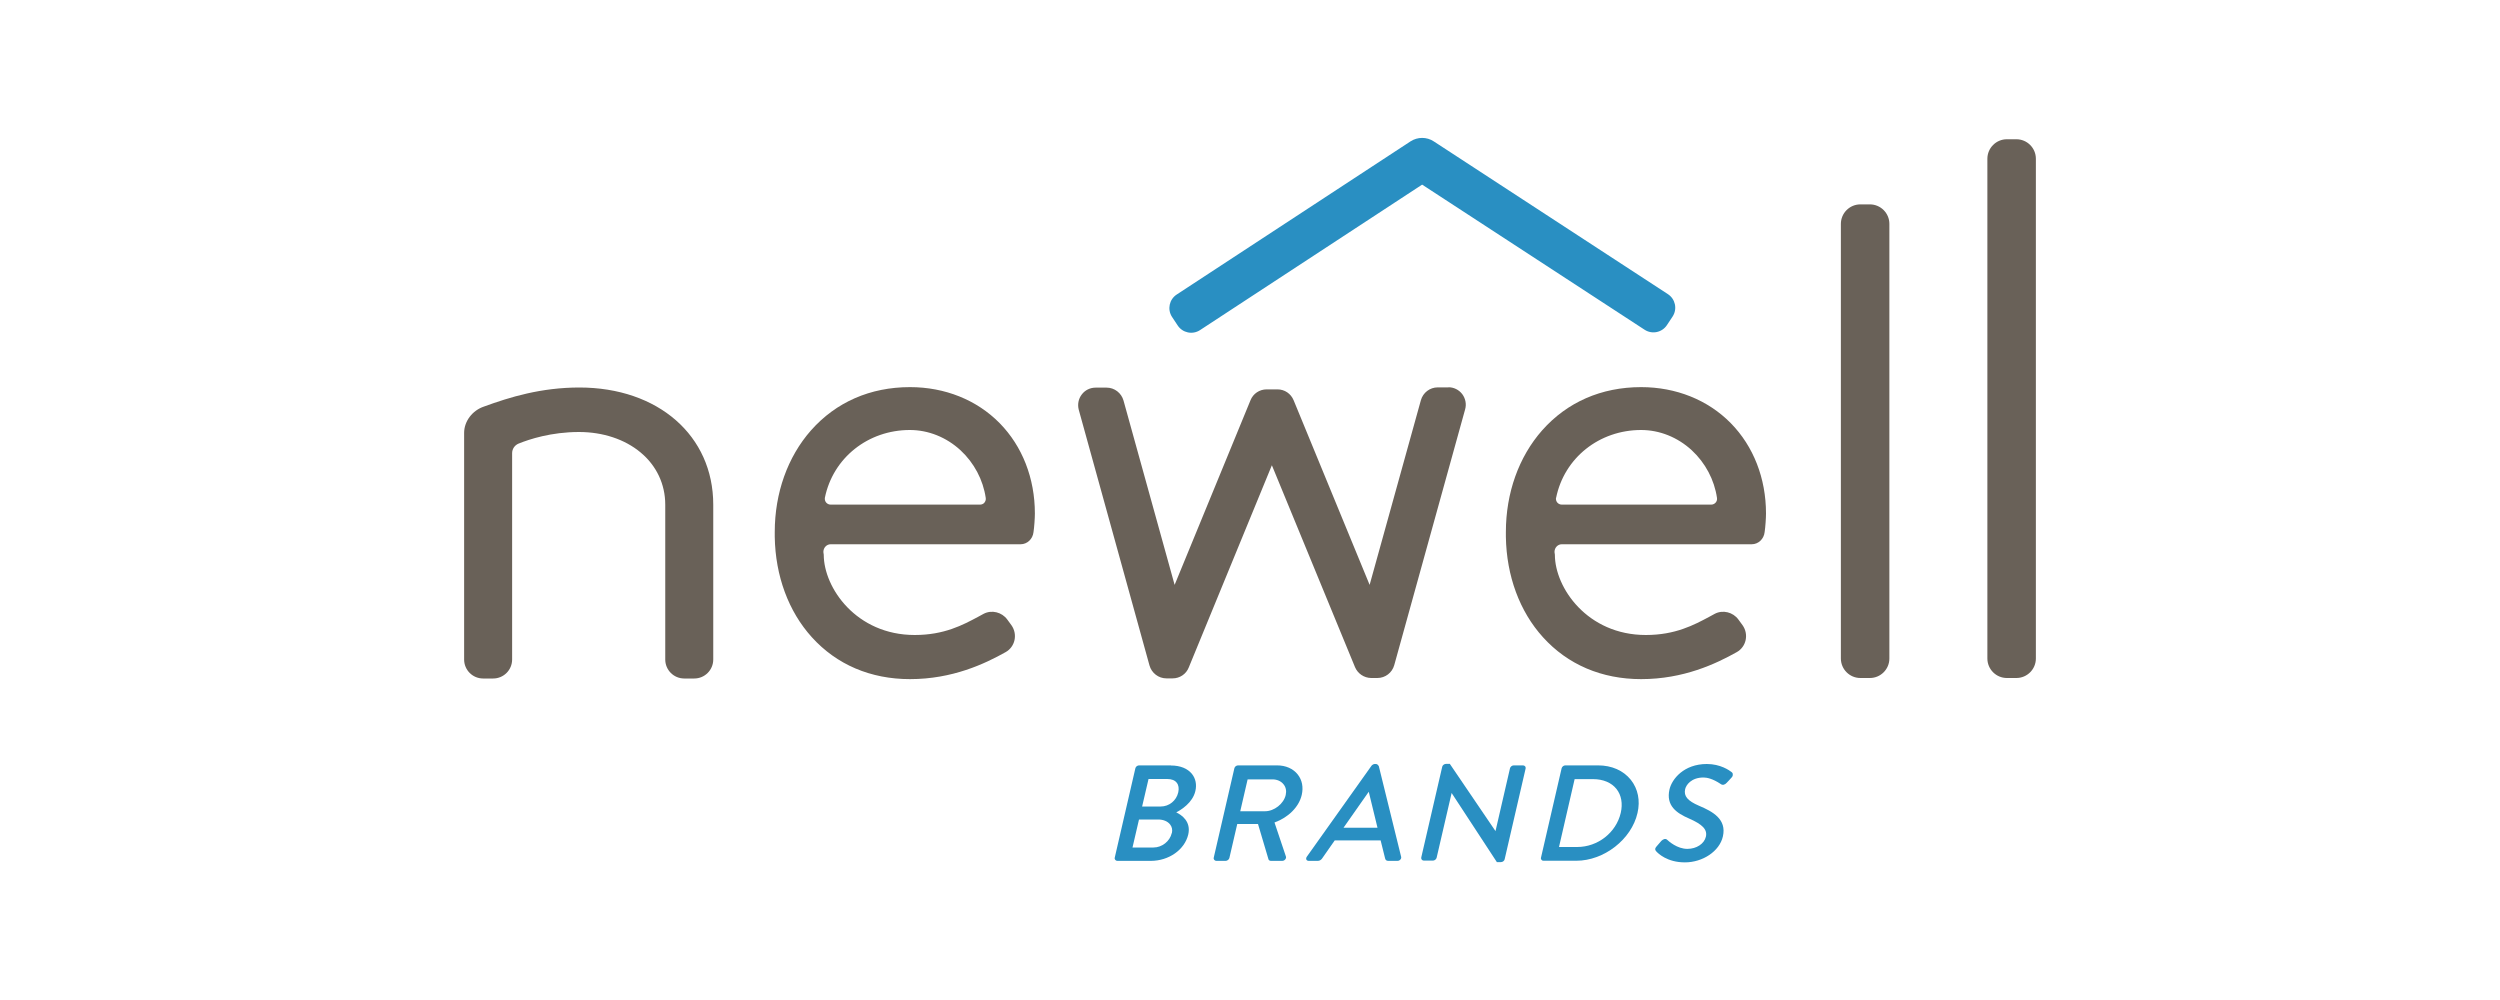 <?xml version="1.0" encoding="UTF-8"?><svg id="uuid-c2debc6a-7289-4185-a77b-6533ee449c94" xmlns="http://www.w3.org/2000/svg" viewBox="0 0 200 80"><rect width="200" height="80" fill="none"/><path d="M131.57,26.38l-17.8-11.61-17.77,11.64c-.6.39-1.4.22-1.79-.38l-.45-.68c-.39-.6-.22-1.4.38-1.79l18.7-12.25c.57-.37,1.3-.37,1.86,0l18.73,12.22c.6.39.77,1.19.38,1.79l-.45.68c-.39.6-1.19.77-1.79.38" fill="#298fc2"/><path d="M148.83,16.35h.76c.86,0,1.56.7,1.56,1.56v34.77c0,.86-.7,1.56-1.56,1.56h-.76c-.86,0-1.56-.7-1.56-1.56V17.91c0-.86.7-1.56,1.56-1.56Z" fill="#696158"/><path d="M160.55,11.14h.76c.86,0,1.56.7,1.56,1.56v39.98c0,.86-.7,1.56-1.56,1.56h-.76c-.86,0-1.56-.7-1.56-1.56V12.7c0-.86.7-1.56,1.56-1.56Z" fill="#696158"/><path d="M72.8,30.97c-3.18,0-5.92,1.2-7.92,3.46-1.87,2.12-2.9,5.01-2.9,8.13,0,.07,0,.39,0,.39.05,3.12,1.1,5.97,2.97,8.03,1.98,2.19,4.7,3.35,7.85,3.35,3.4,0,5.99-1.23,7.65-2.16.36-.2.62-.55.71-.96.09-.42,0-.85-.25-1.2l-.33-.45c-.43-.59-1.24-.79-1.88-.46-.15.08-.3.16-.46.25-1.2.64-2.7,1.45-5.06,1.45-4.69,0-7.28-3.79-7.28-6.42l-.03-.22c0-.17.06-.33.18-.45.11-.11.25-.17.41-.17h15.19c.53,0,.97-.42,1.03-.97.06-.4.11-1.11.11-1.49,0-2.81-1-5.38-2.82-7.23-1.83-1.86-4.38-2.88-7.17-2.88ZM78.76,40.21c-.09.1-.22.16-.36.16h-11.94c-.14,0-.28-.06-.37-.17-.09-.11-.12-.25-.1-.38.65-3.19,3.45-5.42,6.8-5.42,1.48,0,2.92.58,4.05,1.62,1.09,1.01,1.81,2.37,2.02,3.82.02.13-.02.27-.11.37Z" fill="#696158"/><path d="M131.29,30.97c-3.18,0-5.92,1.2-7.92,3.46-1.87,2.12-2.9,5.01-2.9,8.13,0,.07,0,.39,0,.39.05,3.12,1.1,5.97,2.97,8.03,1.98,2.19,4.7,3.35,7.85,3.35,3.4,0,5.99-1.23,7.65-2.16.36-.2.62-.55.71-.96.09-.42,0-.85-.25-1.2l-.33-.45c-.43-.59-1.24-.79-1.88-.46-.15.08-.3.16-.46.25-1.2.64-2.7,1.45-5.06,1.45-4.69,0-7.28-3.79-7.28-6.42l-.03-.22c0-.17.06-.33.18-.45.11-.11.25-.17.41-.17h15.19c.53,0,.97-.42,1.03-.97.06-.4.11-1.11.11-1.49,0-2.81-1-5.38-2.82-7.23-1.83-1.86-4.38-2.88-7.17-2.88ZM124.49,39.82c.65-3.19,3.45-5.42,6.8-5.42,1.48,0,2.92.58,4.05,1.62,1.09,1.01,1.81,2.37,2.02,3.82.02.13-.02.27-.11.37-.09.1-.22.16-.36.16h-11.94c-.14,0-.28-.06-.37-.17-.09-.11-.12-.25-.1-.38Z" fill="#696158"/><path d="M115.89,30.99h-.87c-.63,0-1.18.42-1.35,1.03l-4.1,14.77-6.08-14.77c-.22-.53-.72-.87-1.29-.87h-.87c-.57,0-1.08.34-1.29.87l-6.07,14.77-4.09-14.75c-.17-.6-.72-1.03-1.35-1.03h-.88c-.44,0-.85.2-1.11.55-.27.35-.35.8-.24,1.22l5.66,20.46c.17.6.72,1.03,1.35,1.03h.5c.57,0,1.08-.34,1.29-.87l6.65-16.18,6.65,16.15c.22.52.72.86,1.29.87h.5s0,0,0,0c.63,0,1.18-.42,1.35-1.03l5.67-20.46c.12-.42.03-.87-.23-1.22-.27-.35-.67-.55-1.11-.55Z" fill="#696158"/><path d="M46.36,31c-3.07,0-5.58.77-7.63,1.52-.94.31-1.6,1.18-1.6,2.11v18.13c0,.84.68,1.52,1.52,1.52h.8c.84,0,1.52-.68,1.52-1.52v-16.51c0-.33.2-.63.51-.76.86-.35,2.62-.93,4.84-.93,1.91,0,3.66.58,4.92,1.63,1.28,1.06,1.98,2.55,1.98,4.18v12.39c0,.84.68,1.52,1.52,1.52h.8c.84,0,1.52-.68,1.52-1.52v-12.39c0-5.52-4.41-9.37-10.72-9.37Z" fill="#696158"/><path d="M93.68,61.23h-2.55c-.14,0-.27.1-.3.23l-1.65,7.15c-.02.06,0,.13.04.18.04.05.1.08.17.08h2.67c1.45,0,2.71-.89,3-2.11.24-1.05-.54-1.57-.96-1.77.38-.2,1.31-.76,1.53-1.71.12-.51.02-1-.27-1.36-.35-.44-.94-.68-1.68-.68ZM91.87,62.32h1.51c.34,0,.61.1.76.3.15.19.19.45.12.77-.15.66-.73,1.13-1.4,1.13h-1.49l.51-2.19ZM93.74,66.65c-.15.65-.78,1.15-1.46,1.15h-1.68l.52-2.24h1.53c.41,0,.76.14.96.4.15.19.2.43.14.69Z" fill="#298fc2"/><path d="M102.14,61.23h-3.09c-.14,0-.27.1-.3.23l-1.65,7.15c-.02.06,0,.13.04.18.04.05.1.08.17.08h.74c.13,0,.27-.11.3-.23l.63-2.72h1.66l.84,2.83c.02.06.09.12.2.12h.89c.11,0,.2-.05.26-.13.05-.07.07-.16.04-.23l-.91-2.71c1.12-.41,1.96-1.25,2.18-2.21.14-.61.03-1.19-.32-1.63-.37-.47-.96-.73-1.66-.73ZM102.86,63.59c-.16.71-.92,1.31-1.66,1.31h-1.98l.59-2.55h1.99c.36,0,.68.14.88.39.19.23.25.53.18.84Z" fill="#298fc2"/><path d="M110.28,61.27c-.02-.08-.13-.15-.2-.15h-.11c-.07,0-.19.06-.25.14l-5.17,7.27c-.06.08-.07.17-.04.24.03.06.1.1.2.1h.72c.15,0,.27-.1.33-.18.18-.26.35-.51.53-.76.16-.23.33-.47.49-.7h3.67l.36,1.45c.03.13.12.19.26.19h.72c.1,0,.19-.04.25-.12.05-.06.07-.14.05-.21l-1.79-7.27ZM110.2,66.22h-2.72l2.02-2.88h0l.7,2.88Z" fill="#298fc2"/><path d="M121.83,61.23h-.73c-.14,0-.27.11-.3.23l-1.16,5.03-3.64-5.36v-.02h-.32c-.13,0-.27.1-.3.22l-1.68,7.27c-.01.06,0,.12.04.17.04.05.1.08.17.08h.72c.14,0,.27-.11.3-.23l1.2-5.18,3.62,5.53h.32c.14,0,.27-.1.3-.22l1.68-7.27c.01-.06,0-.13-.04-.17-.04-.05-.1-.08-.17-.08Z" fill="#298fc2"/><path d="M127.84,61.23h-2.62c-.13,0-.26.11-.29.23l-1.65,7.15c-.02.07,0,.13.04.18.04.05.09.07.16.07h2.62c2.22,0,4.42-1.71,4.9-3.82.23-.99.04-1.93-.53-2.65-.6-.75-1.53-1.16-2.63-1.16ZM129.66,65.03c-.37,1.58-1.83,2.73-3.49,2.73h-1.45l1.25-5.43h1.47c.81,0,1.48.28,1.88.79.39.49.51,1.17.34,1.91Z" fill="#298fc2"/><path d="M138.62,61.93c0-.07-.04-.13-.09-.16-.19-.15-.9-.65-1.98-.65-1.85,0-2.8,1.21-2.99,2.03-.3,1.31.57,1.9,1.56,2.33,1.1.48,1.48.89,1.35,1.46-.13.56-.75.97-1.48.97-.82,0-1.49-.61-1.62-.73-.12-.11-.3-.07-.46.09-.07.07-.14.15-.2.23-.06.07-.13.15-.19.22h0c-.17.2-.1.3-.01.4.13.14.85.87,2.28.87s2.77-.89,3.04-2.07c.32-1.39-.82-2-1.91-2.46-.91-.39-1.23-.77-1.11-1.32.07-.33.48-.94,1.47-.94.27,0,.73.09,1.36.51.01,0,.02.02.03.02.14.1.32.06.47-.11.05-.06.11-.12.17-.18.07-.08.15-.16.21-.23.1-.1.11-.2.1-.26Z" fill="#298fc2"/></svg>